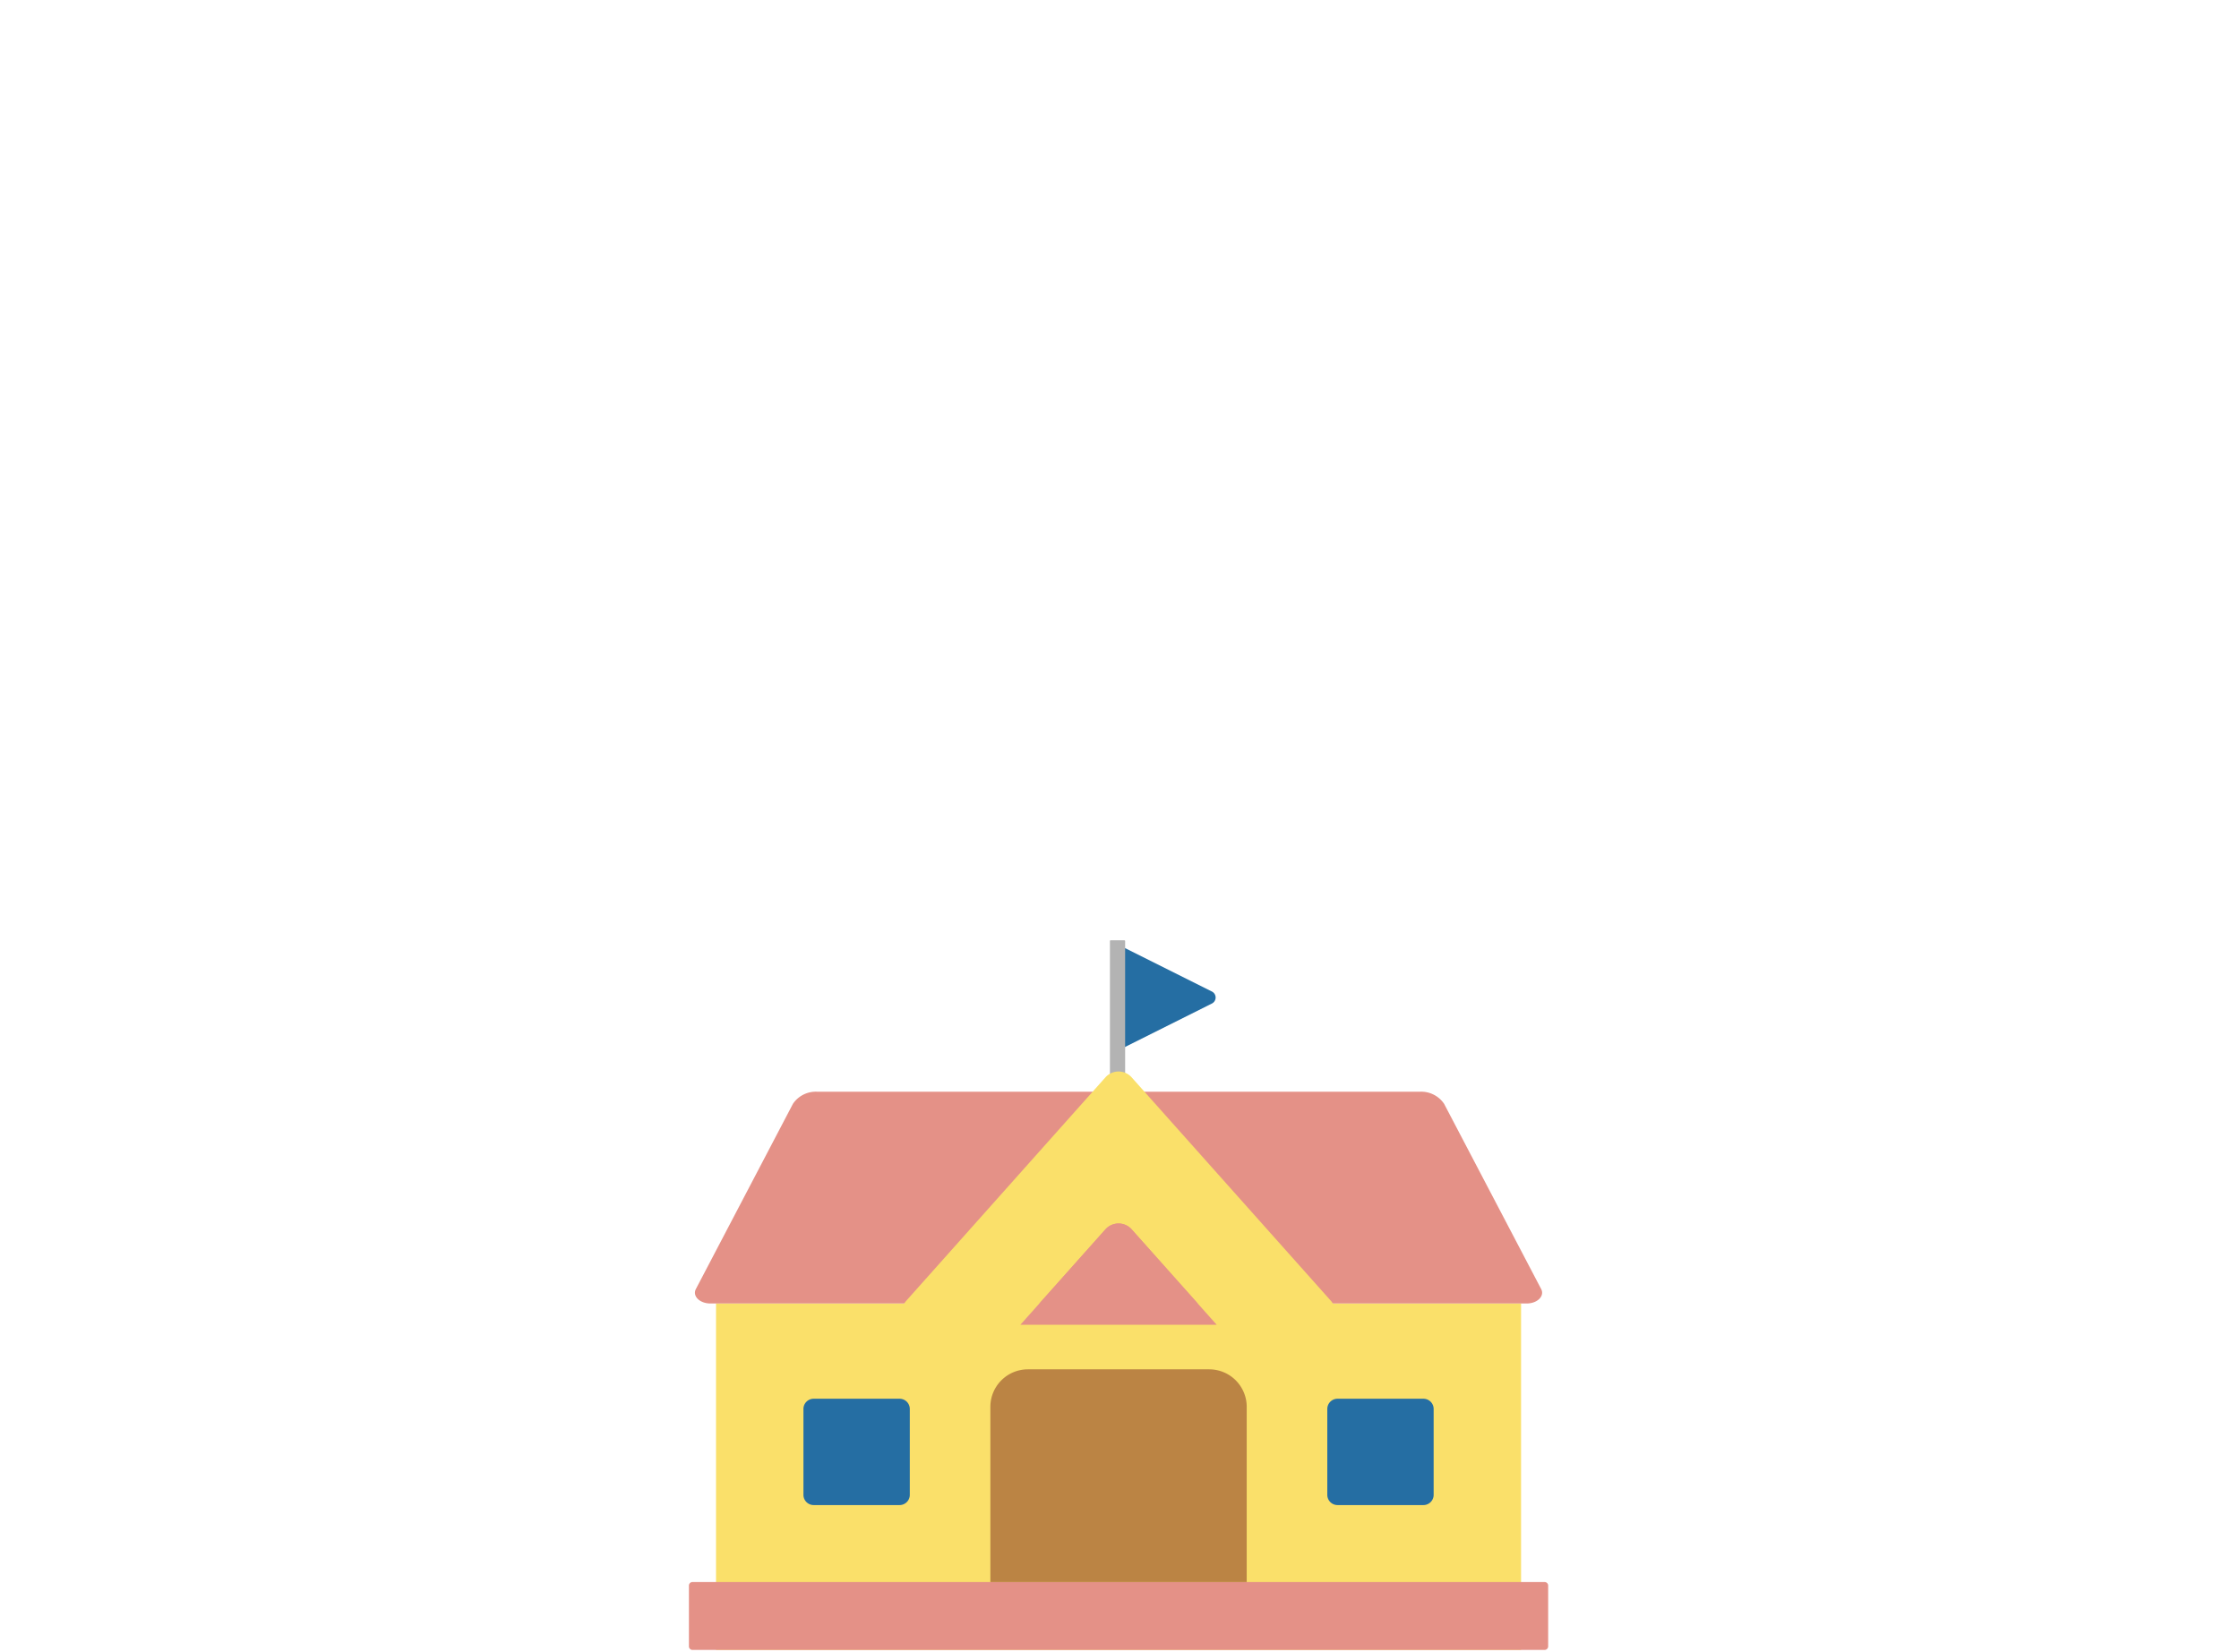 <svg xmlns="http://www.w3.org/2000/svg" xmlns:xlink="http://www.w3.org/1999/xlink" width="416" height="307" viewBox="0 0 416 307">
  <defs>
    <clipPath id="clip-path">
      <rect id="長方形_24557" data-name="長方形 24557" width="416" height="307" transform="translate(813 3529)" fill="#101010" opacity="0.434"/>
    </clipPath>
    <clipPath id="clip-path-2">
      <rect id="長方形_24498" data-name="長方形 24498" width="159.645" height="131.876" transform="translate(0 0)" fill="none"/>
    </clipPath>
  </defs>
  <g id="マスクグループ_2817" data-name="マスクグループ 2817" transform="translate(-813 -3529)" clip-path="url(#clip-path)">
    <g id="グループ_13753" data-name="グループ 13753" transform="translate(941 3703.751)">
      <g id="グループ_11761" data-name="グループ 11761" transform="translate(0 -0.004)" clip-path="url(#clip-path-2)">
        <path id="パス_15704" data-name="パス 15704" d="M1464.317,42.527V23.889l16.406,8.2a1.248,1.248,0,0,1,0,2.232Z" transform="translate(-1383.553 -22.571)" fill="#256ea3"/>
        <path id="パス_15705" data-name="パス 15705" d="M1420.926,32.565h-2.555a.135.135,0,0,1-.135-.135V.131a.135.135,0,0,1,.135-.135h2.555a.135.135,0,0,1,.135.135v32.3a.135.135,0,0,1-.135.135" transform="translate(-1340.015 0.004)" fill="#b3b3b3"/>
        <rect id="長方形_24497" data-name="長方形 24497" width="149.573" height="64.385" transform="translate(5.036 67.491)" fill="#fae06a"/>
        <path id="パス_15706" data-name="パス 15706" d="M141.456,549.634H23.147c-1.994,0-3.381-1.38-2.7-2.685l18.036-34.425a5.135,5.135,0,0,1,4.59-2.237h111.8a5.135,5.135,0,0,1,4.59,2.237l18.036,34.425c.683,1.3-.7,2.685-2.7,2.685Z" transform="translate(-19.155 -482.143)" fill="#e49187"/>
        <path id="パス_15707" data-name="パス 15707" d="M762.041,471.295,777.9,489.086h18.849c2.552,0,3.972-2.645,2.379-4.432l-37.087-41.607a3.272,3.272,0,0,0-4.758,0L720.2,484.654c-1.593,1.787-.173,4.432,2.379,4.432h18.849l15.858-17.791a3.272,3.272,0,0,1,4.758,0" transform="translate(-679.84 -417.641)" fill="#fae06a"/>
        <path id="パス_15708" data-name="パス 15708" d="M1137.205,955.207a3.272,3.272,0,0,0-4.758,0L1116.589,973h36.475Z" transform="translate(-1055.004 -901.553)" fill="#e49187"/>
        <path id="パス_15709" data-name="パス 15709" d="M158.98,2174.95H.665a.665.665,0,0,1-.665-.665V2163a.665.665,0,0,1,.665-.665H158.98a.665.665,0,0,1,.665.665v11.283a.665.665,0,0,1-.665.665" transform="translate(0 -2043.074)" fill="#e49187"/>
        <path id="パス_15710" data-name="パス 15710" d="M1063.095,1485.073h-47.63v-32.557a6.977,6.977,0,0,1,6.977-6.977h33.676a6.977,6.977,0,0,1,6.977,6.977Z" transform="translate(-959.458 -1365.811)" fill="#bb8444"/>
        <path id="パス_15711" data-name="パス 15711" d="M403.569,1564.293H387.61a1.9,1.9,0,0,1-1.9-1.9v-15.96a1.9,1.9,0,0,1,1.9-1.9h15.96a1.9,1.9,0,0,1,1.9,1.9v15.96a1.9,1.9,0,0,1-1.9,1.9" transform="translate(-364.433 -1459.338)" fill="#256ea3"/>
        <path id="パス_15712" data-name="パス 15712" d="M2168.258,1564.293H2152.3a1.9,1.9,0,0,1-1.9-1.9v-15.96a1.9,1.9,0,0,1,1.9-1.9h15.959a1.9,1.9,0,0,1,1.9,1.9v15.96a1.9,1.9,0,0,1-1.9,1.9" transform="translate(-2031.791 -1459.338)" fill="#256ea3"/>
      </g>
    </g>
  </g>
</svg>
